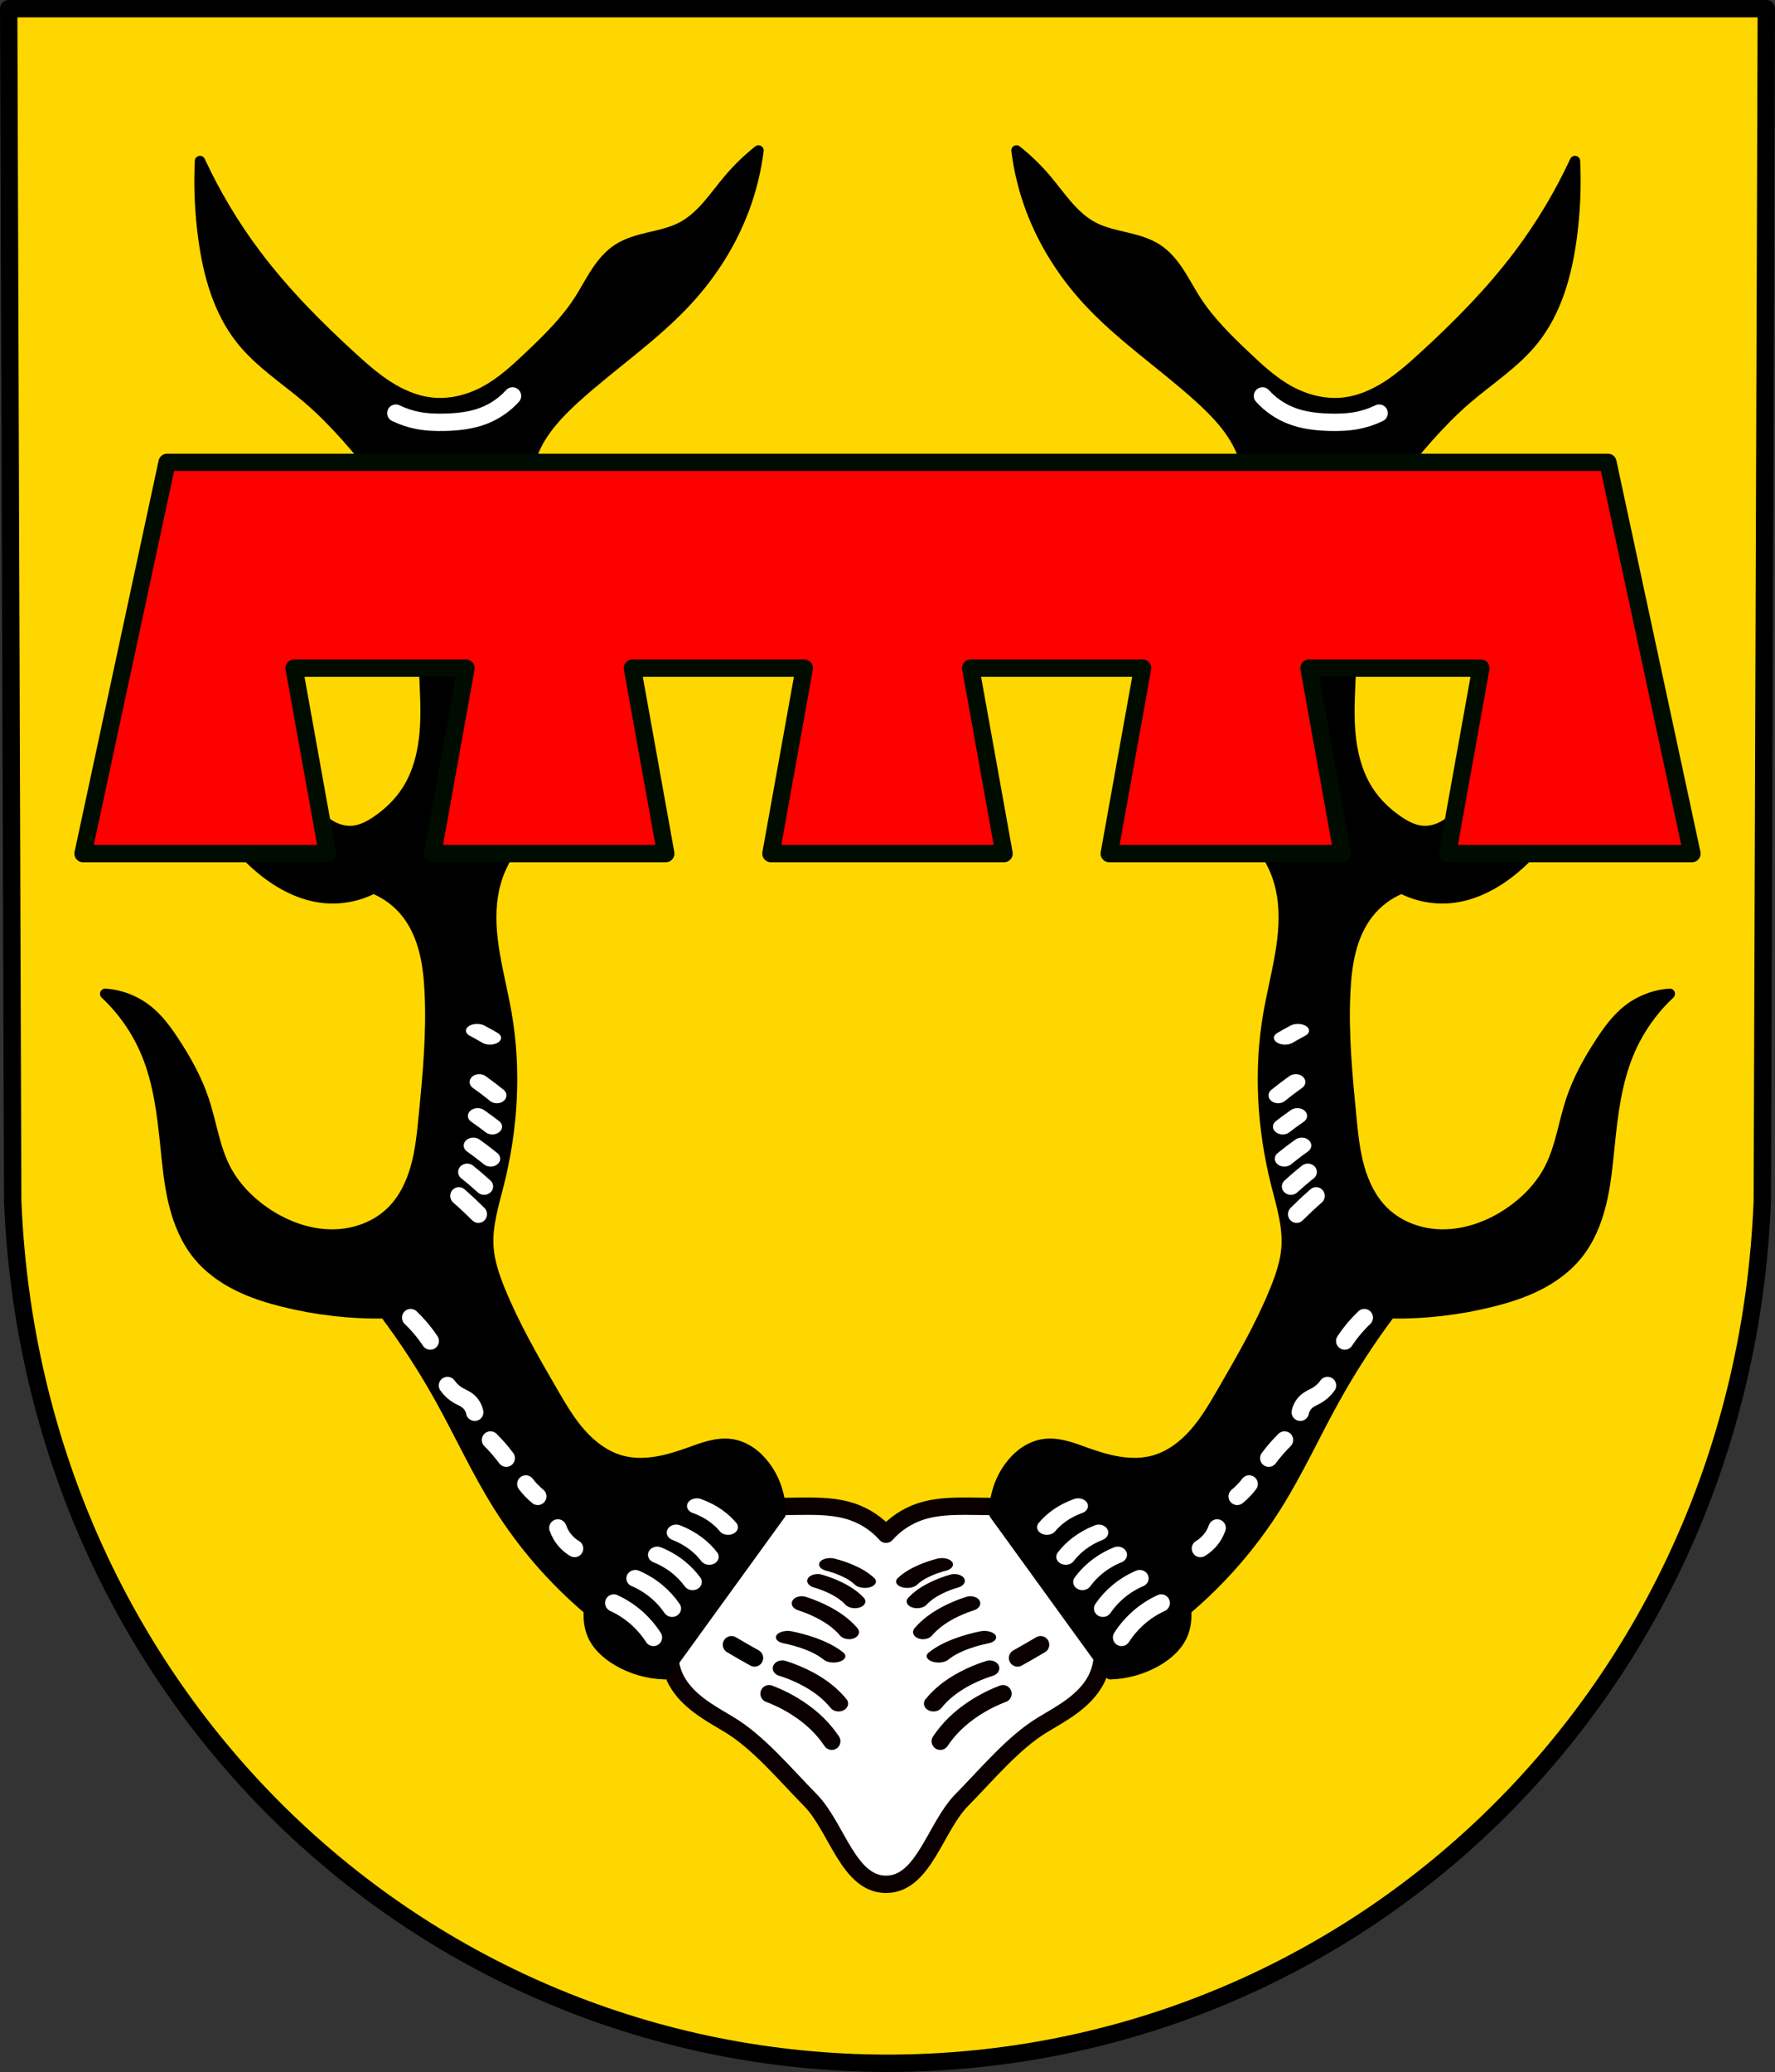 <?xml version="1.0" encoding="UTF-8" standalone="no"?>
<!-- Created with Inkscape (http://www.inkscape.org/) -->

<svg
   xmlns:dc="http://purl.org/dc/elements/1.1/"
   xmlns:cc="http://creativecommons.org/ns#"
   xmlns:rdf="http://www.w3.org/1999/02/22-rdf-syntax-ns#"
   xmlns:svg="http://www.w3.org/2000/svg"
   xmlns="http://www.w3.org/2000/svg"
   xmlns:sodipodi="http://sodipodi.sourceforge.net/DTD/sodipodi-0.dtd"
   xmlns:inkscape="http://www.inkscape.org/namespaces/inkscape"
   width="135.298mm"
   height="157.864mm"
   viewBox="0 0 135.298 157.864"
   version="1.1"
   id="svg8"
   inkscape:version="0.92.5 (2060ec1f9f, 2020-04-08)"
   sodipodi:docname="DEU Feusdorf COA.svg">
  <rect x="0" y="0" width="135.298" height="157.864" fill="#333333" stroke="none"/>
  <defs
     id="defs2">
    <inkscape:path-effect
       effect="spiro"
       id="path-effect1105"
       is_visible="true" />
    <inkscape:path-effect
       effect="spiro"
       id="path-effect1031"
       is_visible="true" />
    <inkscape:path-effect
       effect="spiro"
       id="path-effect965"
       is_visible="true" />
    <inkscape:path-effect
       effect="spiro"
       id="path-effect961"
       is_visible="true" />
    <inkscape:path-effect
       effect="spiro"
       id="path-effect957"
       is_visible="true" />
    <inkscape:path-effect
       effect="spiro"
       id="path-effect953"
       is_visible="true" />
    <inkscape:path-effect
       effect="spiro"
       id="path-effect949"
       is_visible="true" />
    <inkscape:path-effect
       effect="spiro"
       id="path-effect945"
       is_visible="true" />
    <inkscape:path-effect
       effect="spiro"
       id="path-effect941"
       is_visible="true" />
    <inkscape:path-effect
       effect="spiro"
       id="path-effect1046"
       is_visible="true" />
    <inkscape:path-effect
       effect="spiro"
       id="path-effect872"
       is_visible="true" />
    <inkscape:path-effect
       effect="spiro"
       id="path-effect849"
       is_visible="true" />
    <inkscape:path-effect
       effect="spiro"
       id="path-effect12566-8"
       is_visible="true" />
    <inkscape:path-effect
       effect="spiro"
       id="path-effect13166-1"
       is_visible="true" />
    <inkscape:path-effect
       effect="spiro"
       id="path-effect13014-2"
       is_visible="true" />
    <inkscape:path-effect
       effect="spiro"
       id="path-effect12606-5"
       is_visible="true" />
    <inkscape:path-effect
       effect="spiro"
       id="path-effect13858"
       is_visible="true" />
    <inkscape:path-effect
       effect="spiro"
       id="path-effect12498-4"
       is_visible="true" />
    <inkscape:path-effect
       effect="spiro"
       id="path-effect849-1"
       is_visible="true" />
    <inkscape:path-effect
       effect="spiro"
       id="path-effect872-5"
       is_visible="true" />
    <inkscape:path-effect
       effect="spiro"
       id="path-effect872-5-7"
       is_visible="true" />
    <inkscape:path-effect
       effect="spiro"
       id="path-effect872-5-7-8"
       is_visible="true" />
    <inkscape:path-effect
       effect="spiro"
       id="path-effect872-5-7-8-9"
       is_visible="true" />
    <inkscape:path-effect
       effect="spiro"
       id="path-effect872-5-7-8-9-6"
       is_visible="true" />
    <inkscape:path-effect
       effect="spiro"
       id="path-effect872-0"
       is_visible="true" />
    <inkscape:path-effect
       effect="spiro"
       id="path-effect872-5-5"
       is_visible="true" />
    <inkscape:path-effect
       effect="spiro"
       id="path-effect872-5-7-3"
       is_visible="true" />
    <inkscape:path-effect
       effect="spiro"
       id="path-effect872-5-7-8-5"
       is_visible="true" />
    <inkscape:path-effect
       effect="spiro"
       id="path-effect872-5-7-8-9-1"
       is_visible="true" />
    <inkscape:path-effect
       effect="spiro"
       id="path-effect872-5-7-8-9-6-3"
       is_visible="true" />
    <inkscape:path-effect
       effect="spiro"
       id="path-effect1046-3"
       is_visible="true" />
    <inkscape:path-effect
       effect="spiro"
       id="path-effect1046-2"
       is_visible="true" />
    <inkscape:path-effect
       effect="spiro"
       id="path-effect1046-3-6"
       is_visible="true" />
    <inkscape:path-effect
       effect="spiro"
       id="path-effect872-9"
       is_visible="true" />
    <inkscape:path-effect
       effect="spiro"
       id="path-effect872-5-1"
       is_visible="true" />
    <inkscape:path-effect
       effect="spiro"
       id="path-effect872-5-7-5"
       is_visible="true" />
    <inkscape:path-effect
       effect="spiro"
       id="path-effect872-5-7-8-4"
       is_visible="true" />
    <inkscape:path-effect
       effect="spiro"
       id="path-effect872-5-7-8-9-7"
       is_visible="true" />
    <inkscape:path-effect
       effect="spiro"
       id="path-effect872-5-7-8-9-6-9"
       is_visible="true" />
    <inkscape:path-effect
       effect="spiro"
       id="path-effect872-0-9"
       is_visible="true" />
    <inkscape:path-effect
       effect="spiro"
       id="path-effect872-5-5-3"
       is_visible="true" />
    <inkscape:path-effect
       effect="spiro"
       id="path-effect872-5-7-3-0"
       is_visible="true" />
    <inkscape:path-effect
       effect="spiro"
       id="path-effect872-5-7-8-5-2"
       is_visible="true" />
    <inkscape:path-effect
       effect="spiro"
       id="path-effect872-5-7-8-9-1-4"
       is_visible="true" />
    <inkscape:path-effect
       effect="spiro"
       id="path-effect872-5-7-8-9-6-3-8"
       is_visible="true" />
    <inkscape:path-effect
       effect="spiro"
       id="path-effect965-5"
       is_visible="true" />
    <inkscape:path-effect
       effect="spiro"
       id="path-effect965-58"
       is_visible="true" />
    <inkscape:path-effect
       effect="spiro"
       id="path-effect965-58-3"
       is_visible="true" />
    <inkscape:path-effect
       effect="spiro"
       id="path-effect965-58-3-6"
       is_visible="true" />
    <inkscape:path-effect
       effect="spiro"
       id="path-effect1031-8"
       is_visible="true" />
    <inkscape:path-effect
       effect="spiro"
       id="path-effect1031-0"
       is_visible="true" />
    <inkscape:path-effect
       effect="spiro"
       id="path-effect1031-0-8"
       is_visible="true" />
    <inkscape:path-effect
       effect="spiro"
       id="path-effect1031-0-8-0"
       is_visible="true" />
    <inkscape:path-effect
       effect="spiro"
       id="path-effect1031-0-8-3"
       is_visible="true" />
    <inkscape:path-effect
       effect="spiro"
       id="path-effect941-1"
       is_visible="true" />
    <inkscape:path-effect
       effect="spiro"
       id="path-effect945-0"
       is_visible="true" />
    <inkscape:path-effect
       effect="spiro"
       id="path-effect949-3"
       is_visible="true" />
    <inkscape:path-effect
       effect="spiro"
       id="path-effect953-0"
       is_visible="true" />
    <inkscape:path-effect
       effect="spiro"
       id="path-effect957-7"
       is_visible="true" />
    <inkscape:path-effect
       effect="spiro"
       id="path-effect961-5"
       is_visible="true" />
    <inkscape:path-effect
       effect="spiro"
       id="path-effect965-0"
       is_visible="true" />
    <inkscape:path-effect
       effect="spiro"
       id="path-effect965-5-0"
       is_visible="true" />
    <inkscape:path-effect
       effect="spiro"
       id="path-effect965-58-1"
       is_visible="true" />
    <inkscape:path-effect
       effect="spiro"
       id="path-effect965-58-3-4"
       is_visible="true" />
    <inkscape:path-effect
       effect="spiro"
       id="path-effect965-58-3-6-7"
       is_visible="true" />
    <inkscape:path-effect
       effect="spiro"
       id="path-effect1031-9"
       is_visible="true" />
    <inkscape:path-effect
       effect="spiro"
       id="path-effect1031-8-0"
       is_visible="true" />
    <inkscape:path-effect
       effect="spiro"
       id="path-effect1031-0-1"
       is_visible="true" />
    <inkscape:path-effect
       effect="spiro"
       id="path-effect1031-0-8-30"
       is_visible="true" />
    <inkscape:path-effect
       effect="spiro"
       id="path-effect1031-0-8-0-3"
       is_visible="true" />
    <inkscape:path-effect
       effect="spiro"
       id="path-effect1031-0-8-3-5"
       is_visible="true" />
    <inkscape:path-effect
       effect="spiro"
       id="path-effect1105-8"
       is_visible="true" />
  </defs>
  <sodipodi:namedview
     id="base"
     pagecolor="#ffffff"
     bordercolor="#666666"
     borderopacity="1.0"
     inkscape:pageopacity="0.0"
     inkscape:pageshadow="2"
     inkscape:zoom="1.3290858"
     inkscape:cx="255.68137"
     inkscape:cy="298.32533"
     inkscape:document-units="mm"
     inkscape:current-layer="layer1"
     showgrid="false"
     inkscape:window-width="1920"
     inkscape:window-height="1046"
     inkscape:window-x="-11"
     inkscape:window-y="-11"
     inkscape:window-maximized="1"
     fit-margin-top="0"
     fit-margin-left="0"
     fit-margin-right="0"
     fit-margin-bottom="0"
     inkscape:snap-midpoints="true"
     inkscape:snap-smooth-nodes="true"
     inkscape:snap-nodes="true" />
  <g
     inkscape:label="Ebene 1"
     inkscape:groupmode="layer"
     id="layer1"
     transform="translate(235.51,-209.216)">
    <path
       style="fill:#ffd700;fill-opacity:1;fill-rule:evenodd;stroke:none;stroke-width:1.323;stroke-linecap:round;stroke-linejoin:round;stroke-miterlimit:4;stroke-dasharray:none;stroke-opacity:1"
       inkscape:connector-curvature="0"
       d="m -100.874,209.877 -0.306,90.834 c -1.491,37.541 -30.953,65.686 -66.681,65.707 -35.696,-0.046 -65.169,-28.201 -66.681,-65.707 l -0.306,-90.834 h 66.986 z"
       id="path10563-0-6-2-9-4"
       sodipodi:nodetypes="ccccccc" />
    <path
       style="fill:none;fill-rule:evenodd;stroke:#000000;stroke-width:1.323;stroke-linecap:round;stroke-linejoin:round;stroke-miterlimit:4;stroke-dasharray:none;stroke-opacity:1"
       inkscape:connector-curvature="0"
       d="m -100.874,209.877 -0.306,90.834 c -1.491,37.541 -30.953,65.686 -66.681,65.707 -35.696,-0.046 -65.169,-28.201 -66.681,-65.707 l -0.306,-90.834 h 66.986 z"
       id="path10563-0-6-2-9"
       sodipodi:nodetypes="ccccccc" />
    <g
       id="g970" />
    <path
       inkscape:connector-curvature="0"
       style="fill:#ffffff;stroke:#0a0000;stroke-width:1.323;stroke-linecap:round;stroke-linejoin:round;stroke-miterlimit:4;stroke-dasharray:none;stroke-opacity:1"
       d="m -174.375,323.975 c -3.919,0.027 -7.837,0.241 -11.736,0.64 l 2.134,8.535 c -0.653,1.245 -0.653,2.81 0,4.055 0.416,0.793 1.068,1.441 1.785,1.979 0.717,0.537 1.502,0.974 2.27,1.436 2.224,1.337 4.214,3.744 6.188,5.753 2.014,2.049 2.888,6.41 5.761,6.41 2.873,0 3.747,-4.362 5.761,-6.41 1.975,-2.008 3.965,-4.416 6.189,-5.753 0.768,-0.462 1.553,-0.898 2.27,-1.436 0.717,-0.537 1.368,-1.185 1.784,-1.979 0.653,-1.245 0.653,-2.81 0,-4.055 l 2.134,-8.535 c -3.899,-0.399 -7.817,-0.613 -11.737,-0.64 -1.295,-0.009 -2.616,0.007 -3.841,0.427 -0.981,0.336 -1.873,0.931 -2.561,1.707 -0.688,-0.776 -1.579,-1.37 -2.561,-1.707 -1.225,-0.42 -2.546,-0.436 -3.841,-0.427 z"
       id="path847-1"
       sodipodi:nodetypes="ccccscaaacssccccccc" />
    <path
       transform="translate(137.151,-4e-6)"
       sodipodi:nodetypes="caac"
       inkscape:original-d="m -300.98779,341.88189 c 0.37356,-0.53534 0.70284,-0.93637 1.11991,-1.3439 0.4434,-0.43325 0.9343,-0.82218 1.45588,-1.15724 0.69296,-0.44515 1.39393,-0.7842 2.20249,-1.11991"
       inkscape:path-effect="#path-effect872-9"
       inkscape:connector-curvature="0"
       id="path870-1"
       d="m -300.988,341.882 c 0.326,-0.485 0.702,-0.936 1.12,-1.344 0.445,-0.433 0.937,-0.817 1.456,-1.157 0.69,-0.452 1.43,-0.829 2.202,-1.12"
       style="fill:none;stroke:#0a0000;stroke-width:1.323;stroke-linecap:round;stroke-linejoin:round;stroke-miterlimit:4;stroke-dasharray:none;stroke-opacity:1" />
    <path
       sodipodi:nodetypes="caac"
       inkscape:original-d="m -300.98779,341.88189 c 0.37356,-0.53534 0.70284,-0.93637 1.11991,-1.3439 0.4434,-0.43325 0.9343,-0.82218 1.45588,-1.15724 0.69296,-0.44515 1.39393,-0.7842 2.20249,-1.11991"
       inkscape:path-effect="#path-effect872-5-1"
       inkscape:connector-curvature="0"
       id="path870-8-8"
       d="m -300.988,341.882 c 0.326,-0.485 0.702,-0.936 1.12,-1.344 0.445,-0.433 0.937,-0.817 1.456,-1.157 0.69,-0.452 1.43,-0.829 2.202,-1.12"
       style="fill:none;stroke:#0a0000;stroke-width:1.62;stroke-linecap:round;stroke-linejoin:round;stroke-miterlimit:4;stroke-dasharray:none;stroke-opacity:1"
       transform="matrix(0.898,0,0,0.742,105.931,85.334)" />
    <path
       sodipodi:nodetypes="caac"
       inkscape:original-d="m -300.98779,341.88189 c 0.37356,-0.53534 0.70284,-0.93637 1.11991,-1.3439 0.4434,-0.43325 0.9343,-0.82218 1.45588,-1.15724 0.69296,-0.44515 1.39393,-0.7842 2.20249,-1.11991"
       inkscape:path-effect="#path-effect872-5-7-5"
       inkscape:connector-curvature="0"
       id="path870-8-4-0"
       d="m -300.988,341.882 c 0.326,-0.485 0.702,-0.936 1.12,-1.344 0.445,-0.433 0.937,-0.817 1.456,-1.157 0.69,-0.452 1.43,-0.829 2.202,-1.12"
       style="fill:none;stroke:#0a0000;stroke-width:2.456;stroke-linecap:round;stroke-linejoin:round;stroke-miterlimit:4;stroke-dasharray:none;stroke-opacity:1"
       transform="matrix(0.732,0,0,0.396,56.348,200.012)" />
    <path
       sodipodi:nodetypes="caac"
       inkscape:original-d="m -300.98779,341.88189 c 0.37356,-0.53534 0.70284,-0.93637 1.11991,-1.3439 0.4434,-0.43325 0.9343,-0.82218 1.45588,-1.15724 0.69296,-0.44515 1.39393,-0.7842 2.20249,-1.11991"
       inkscape:path-effect="#path-effect872-5-7-8-4"
       inkscape:connector-curvature="0"
       id="path870-8-4-9-8"
       d="m -300.988,341.882 c 0.326,-0.485 0.702,-0.936 1.12,-1.344 0.445,-0.433 0.937,-0.817 1.456,-1.157 0.69,-0.452 1.43,-0.829 2.202,-1.12"
       style="fill:none;stroke:#0a0000;stroke-width:2.044;stroke-linecap:round;stroke-linejoin:round;stroke-miterlimit:4;stroke-dasharray:none;stroke-opacity:1"
       transform="matrix(0.765,-0.037,0.026,0.546,56.235,135.742)" />
    <path
       sodipodi:nodetypes="caac"
       inkscape:original-d="m -300.98779,341.88189 c 0.37356,-0.53534 0.70284,-0.93637 1.11991,-1.3439 0.4434,-0.43325 0.9343,-0.82218 1.45588,-1.15724 0.69296,-0.44515 1.39393,-0.7842 2.20249,-1.11991"
       inkscape:path-effect="#path-effect872-5-7-8-9-7"
       inkscape:connector-curvature="0"
       id="path870-8-4-9-5-6"
       d="m -300.988,341.882 c 0.326,-0.485 0.702,-0.936 1.12,-1.344 0.445,-0.433 0.937,-0.817 1.456,-1.157 0.69,-0.452 1.43,-0.829 2.202,-1.12"
       style="fill:none;stroke:#0a0000;stroke-width:2.734;stroke-linecap:round;stroke-linejoin:round;stroke-miterlimit:4;stroke-dasharray:none;stroke-opacity:1"
       transform="matrix(0.6,-0.026,0.021,0.389,7.835,190.394)" />
    <path
       sodipodi:nodetypes="caac"
       inkscape:original-d="m -300.98779,341.88189 c 0.37356,-0.53534 0.70284,-0.93637 1.11991,-1.3439 0.4434,-0.43325 0.9343,-0.82218 1.45588,-1.15724 0.69296,-0.44515 1.39393,-0.7842 2.20249,-1.11991"
       inkscape:path-effect="#path-effect872-5-7-8-9-6-9"
       inkscape:connector-curvature="0"
       id="path870-8-4-9-5-2-9"
       d="m -300.988,341.882 c 0.326,-0.485 0.702,-0.936 1.12,-1.344 0.445,-0.433 0.937,-0.817 1.456,-1.157 0.69,-0.452 1.43,-0.829 2.202,-1.12"
       style="fill:none;stroke:#0a0000;stroke-width:3.126;stroke-linecap:round;stroke-linejoin:round;stroke-miterlimit:4;stroke-dasharray:none;stroke-opacity:1"
       transform="matrix(0.557,-0.022,0.019,0.321,-5.179,213.331)" />
    <path
       style="fill:none;stroke:#0a0000;stroke-width:1.323;stroke-linecap:round;stroke-linejoin:round;stroke-miterlimit:4;stroke-dasharray:none;stroke-opacity:1"
       d="m -300.988,341.882 c 0.326,-0.485 0.702,-0.936 1.12,-1.344 0.445,-0.433 0.937,-0.817 1.456,-1.157 0.69,-0.452 1.43,-0.829 2.202,-1.12"
       id="path870-4-1"
       inkscape:connector-curvature="0"
       inkscape:path-effect="#path-effect872-0-9"
       inkscape:original-d="m -300.98779,341.88189 c 0.37356,-0.53534 0.70284,-0.93637 1.11991,-1.3439 0.4434,-0.43325 0.9343,-0.82218 1.45588,-1.15724 0.69296,-0.44515 1.39393,-0.7842 2.20249,-1.11991"
       sodipodi:nodetypes="caac"
       transform="matrix(-1,0,0,1,-473.098,-4e-6)" />
    <path
       transform="matrix(-0.898,0,0,0.742,-441.878,85.334)"
       style="fill:none;stroke:#0a0000;stroke-width:1.62;stroke-linecap:round;stroke-linejoin:round;stroke-miterlimit:4;stroke-dasharray:none;stroke-opacity:1"
       d="m -300.988,341.882 c 0.326,-0.485 0.702,-0.936 1.12,-1.344 0.445,-0.433 0.937,-0.817 1.456,-1.157 0.69,-0.452 1.43,-0.829 2.202,-1.12"
       id="path870-8-6-0"
       inkscape:connector-curvature="0"
       inkscape:path-effect="#path-effect872-5-5-3"
       inkscape:original-d="m -300.98779,341.88189 c 0.37356,-0.53534 0.70284,-0.93637 1.11991,-1.3439 0.4434,-0.43325 0.9343,-0.82218 1.45588,-1.15724 0.69296,-0.44515 1.39393,-0.7842 2.20249,-1.11991"
       sodipodi:nodetypes="caac" />
    <path
       transform="matrix(-0.732,0,0,0.396,-392.295,200.012)"
       style="fill:none;stroke:#0a0000;stroke-width:2.456;stroke-linecap:round;stroke-linejoin:round;stroke-miterlimit:4;stroke-dasharray:none;stroke-opacity:1"
       d="m -300.988,341.882 c 0.326,-0.485 0.702,-0.936 1.12,-1.344 0.445,-0.433 0.937,-0.817 1.456,-1.157 0.69,-0.452 1.43,-0.829 2.202,-1.12"
       id="path870-8-4-8-1"
       inkscape:connector-curvature="0"
       inkscape:path-effect="#path-effect872-5-7-3-0"
       inkscape:original-d="m -300.98779,341.88189 c 0.37356,-0.53534 0.70284,-0.93637 1.11991,-1.3439 0.4434,-0.43325 0.9343,-0.82218 1.45588,-1.15724 0.69296,-0.44515 1.39393,-0.7842 2.20249,-1.11991"
       sodipodi:nodetypes="caac" />
    <path
       transform="matrix(-0.765,-0.037,-0.026,0.546,-392.182,135.742)"
       style="fill:none;stroke:#0a0000;stroke-width:2.044;stroke-linecap:round;stroke-linejoin:round;stroke-miterlimit:4;stroke-dasharray:none;stroke-opacity:1"
       d="m -300.988,341.882 c 0.326,-0.485 0.702,-0.936 1.12,-1.344 0.445,-0.433 0.937,-0.817 1.456,-1.157 0.69,-0.452 1.43,-0.829 2.202,-1.12"
       id="path870-8-4-9-6-4"
       inkscape:connector-curvature="0"
       inkscape:path-effect="#path-effect872-5-7-8-5-2"
       inkscape:original-d="m -300.98779,341.88189 c 0.37356,-0.53534 0.70284,-0.93637 1.11991,-1.3439 0.4434,-0.43325 0.9343,-0.82218 1.45588,-1.15724 0.69296,-0.44515 1.39393,-0.7842 2.20249,-1.11991"
       sodipodi:nodetypes="caac" />
    <path
       transform="matrix(-0.6,-0.026,-0.021,0.389,-343.782,190.394)"
       style="fill:none;stroke:#0a0000;stroke-width:2.734;stroke-linecap:round;stroke-linejoin:round;stroke-miterlimit:4;stroke-dasharray:none;stroke-opacity:1"
       d="m -300.988,341.882 c 0.326,-0.485 0.702,-0.936 1.12,-1.344 0.445,-0.433 0.937,-0.817 1.456,-1.157 0.69,-0.452 1.43,-0.829 2.202,-1.12"
       id="path870-8-4-9-5-9-2"
       inkscape:connector-curvature="0"
       inkscape:path-effect="#path-effect872-5-7-8-9-1-4"
       inkscape:original-d="m -300.98779,341.88189 c 0.37356,-0.53534 0.70284,-0.93637 1.11991,-1.3439 0.4434,-0.43325 0.9343,-0.82218 1.45588,-1.15724 0.69296,-0.44515 1.39393,-0.7842 2.20249,-1.11991"
       sodipodi:nodetypes="caac" />
    <path
       transform="matrix(-0.557,-0.022,-0.019,0.321,-330.768,213.331)"
       style="fill:none;stroke:#0a0000;stroke-width:3.126;stroke-linecap:round;stroke-linejoin:round;stroke-miterlimit:4;stroke-dasharray:none;stroke-opacity:1"
       d="m -300.988,341.882 c 0.326,-0.485 0.702,-0.936 1.12,-1.344 0.445,-0.433 0.937,-0.817 1.456,-1.157 0.69,-0.452 1.43,-0.829 2.202,-1.12"
       id="path870-8-4-9-5-2-0-0"
       inkscape:connector-curvature="0"
       inkscape:path-effect="#path-effect872-5-7-8-9-6-3-8"
       inkscape:original-d="m -300.98779,341.88189 c 0.37356,-0.53534 0.70284,-0.93637 1.11991,-1.3439 0.4434,-0.43325 0.9343,-0.82218 1.45588,-1.15724 0.69296,-0.44515 1.39393,-0.7842 2.20249,-1.11991"
       sodipodi:nodetypes="caac" />
    <path
       style="fill:none;stroke:#0a0000;stroke-width:1.323;stroke-linecap:round;stroke-linejoin:round;stroke-miterlimit:4;stroke-dasharray:none;stroke-opacity:1"
       d="m -295.463,335.536 c 0.287,-0.16 0.573,-0.322 0.859,-0.485 0.3,-0.172 0.599,-0.346 0.896,-0.523"
       id="path1044-9"
       inkscape:connector-curvature="0"
       inkscape:path-effect="#path-effect1046-2"
       inkscape:original-d="m -295.4629,335.53573 c 0.28646,-0.16203 0.5735,-0.32159 0.85859,-0.4853 0.29982,-0.17217 0.59756,-0.34868 0.89593,-0.52262"
       sodipodi:nodetypes="cac"
       transform="translate(137.515,-4e-6)" />
    <path
       transform="matrix(-1,0,0,1,-473.462,-4e-6)"
       style="fill:none;stroke:#010000;stroke-width:1.323;stroke-linecap:round;stroke-linejoin:round;stroke-miterlimit:4;stroke-dasharray:none;stroke-opacity:1"
       d="m -295.463,335.536 c 0.287,-0.16 0.573,-0.322 0.859,-0.485 0.3,-0.172 0.599,-0.346 0.896,-0.523"
       id="path1044-2-6"
       inkscape:connector-curvature="0"
       inkscape:path-effect="#path-effect1046-3-6"
       inkscape:original-d="m -295.4629,335.53573 c 0.28646,-0.16203 0.5735,-0.32159 0.85859,-0.4853 0.29982,-0.17217 0.59756,-0.34868 0.89593,-0.52262"
       sodipodi:nodetypes="cac" />
    <path
       style="fill:#000000;stroke:#010000;stroke-width:0.794;stroke-linecap:round;stroke-linejoin:round;stroke-miterlimit:4;stroke-dasharray:none;stroke-opacity:1"
       d="m -322.764,336.779 8.835,-12.194 c 0.03,-1.301 -0.389,-2.608 -1.168,-3.651 -0.313,-0.419 -0.684,-0.797 -1.115,-1.092 -0.431,-0.296 -0.923,-0.507 -1.44,-0.587 -0.545,-0.084 -1.104,-0.02 -1.64,0.111 -0.536,0.131 -1.053,0.328 -1.572,0.513 -0.833,0.298 -1.679,0.57 -2.553,0.71 -0.873,0.14 -1.778,0.146 -2.632,-0.085 -1.23,-0.332 -2.291,-1.138 -3.132,-2.095 -0.841,-0.957 -1.486,-2.068 -2.125,-3.17 -1.459,-2.517 -2.922,-5.044 -4.016,-7.74 -0.428,-1.055 -0.802,-2.15 -0.876,-3.286 -0.107,-1.632 0.405,-3.232 0.803,-4.819 1.056,-4.213 1.323,-8.643 0.584,-12.924 -0.519,-3.007 -1.531,-6.03 -1.042,-9.042 0.115,-0.707 0.312,-1.402 0.604,-2.057 0.537,-1.206 1.378,-2.252 1.971,-3.432 1.207,-2.4 1.316,-5.211 1.019,-7.882 -0.296,-2.67 -0.969,-5.289 -1.238,-7.963 -0.242,-2.399 -0.156,-4.818 -0.073,-7.229 0.063,-1.835 0.135,-3.723 0.876,-5.403 0.683,-1.549 1.885,-2.806 3.14,-3.943 2.827,-2.562 6.048,-4.699 8.616,-7.521 1.821,-2 3.289,-4.33 4.235,-6.863 0.536,-1.435 0.904,-2.934 1.095,-4.454 -0.825,0.655 -1.584,1.391 -2.265,2.195 -0.555,0.655 -1.057,1.354 -1.622,2.001 -0.565,0.646 -1.203,1.245 -1.964,1.643 -0.766,0.401 -1.623,0.583 -2.465,0.782 -0.841,0.199 -1.695,0.426 -2.418,0.9 -0.682,0.447 -1.212,1.092 -1.659,1.774 -0.447,0.682 -0.821,1.409 -1.262,2.095 -1.038,1.615 -2.423,2.973 -3.816,4.293 -1.049,0.994 -2.125,1.987 -3.399,2.67 -1.25,0.67 -2.691,1.022 -4.1,0.858 -1.163,-0.135 -2.266,-0.614 -3.254,-1.243 -0.988,-0.629 -1.87,-1.408 -2.736,-2.197 -2.663,-2.429 -5.211,-5.003 -7.375,-7.886 -1.654,-2.204 -3.076,-4.582 -4.235,-7.082 -0.091,1.968 -0.003,3.945 0.263,5.897 0.375,2.755 1.145,5.546 2.879,7.719 1.419,1.779 3.382,3.023 5.109,4.505 1.043,0.895 2.005,1.882 2.921,2.907 1.9,2.128 3.631,4.472 4.6,7.155 1.213,3.359 1.159,7.019 1.314,10.587 0.069,1.574 0.181,3.153 0.051,4.724 -0.129,1.57 -0.515,3.15 -1.366,4.476 -0.599,0.933 -1.416,1.718 -2.336,2.336 -0.531,0.357 -1.116,0.667 -1.752,0.73 -0.496,0.05 -1.003,-0.056 -1.454,-0.267 -0.452,-0.211 -0.851,-0.526 -1.19,-0.893 -0.677,-0.733 -1.108,-1.654 -1.518,-2.564 -2.803,-6.218 -5.148,-12.642 -7.009,-19.203 -1.512,3.36 -2.29,7.049 -2.263,10.733 0.031,4.318 1.203,8.688 3.724,12.194 0.776,1.08 1.676,2.074 2.702,2.921 1.381,1.141 3.036,2.023 4.819,2.19 1.277,0.12 2.587,-0.137 3.724,-0.73 0.984,0.395 1.862,1.051 2.519,1.884 0.659,0.836 1.091,1.835 1.356,2.866 0.265,1.031 0.369,2.097 0.421,3.16 0.155,3.178 -0.147,6.358 -0.459,9.524 -0.126,1.284 -0.256,2.576 -0.604,3.819 -0.348,1.243 -0.928,2.446 -1.846,3.354 -1.06,1.048 -2.527,1.641 -4.013,1.749 -1.984,0.144 -3.971,-0.546 -5.614,-1.668 -1.26,-0.862 -2.356,-1.993 -3.052,-3.352 -0.829,-1.62 -1.057,-3.472 -1.632,-5.199 -0.527,-1.585 -1.346,-3.058 -2.263,-4.454 -0.581,-0.884 -1.215,-1.753 -2.044,-2.409 -0.914,-0.723 -2.05,-1.162 -3.213,-1.241 1.352,1.263 2.43,2.818 3.14,4.527 0.928,2.235 1.215,4.675 1.46,7.082 0.148,1.457 0.286,2.922 0.632,4.345 0.347,1.423 0.914,2.816 1.84,3.95 0.8,0.98 1.847,1.741 2.977,2.31 1.13,0.569 2.345,0.952 3.574,1.256 2.513,0.621 5.106,0.916 7.693,0.876 1.559,2.08 2.976,4.266 4.238,6.539 1.499,2.699 2.781,5.522 4.425,8.135 1.872,2.976 4.206,5.661 6.893,7.928 -0.019,0.243 -0.019,0.487 0,0.73 0.028,0.349 0.095,0.695 0.219,1.022 0.349,0.919 1.123,1.621 1.971,2.117 1.082,0.633 2.325,0.988 3.578,1.022 z"
       id="path939"
       inkscape:connector-curvature="0"
       inkscape:path-effect="#path-effect941"
       inkscape:original-d="m -322.76351,336.77857 8.83483,-12.19354 c 0,0 -0.39544,-2.63326 -1.16824,-3.65076 -0.61652,-0.81173 -1.55548,-1.48215 -2.55553,-1.67935 -1.06993,-0.21098 -2.13419,0.45484 -3.21148,0.62431 -1.7198,0.27053 -3.54,1.19471 -5.18527,0.6255 -2.34392,-0.81093 -3.79266,-3.2639 -5.25709,-5.26564 -1.71611,-2.34576 -2.96586,-5.02942 -4.01584,-7.73961 -0.40948,-1.05695 -0.8221,-2.15347 -0.87618,-3.28568 -0.0777,-1.62664 0.63224,-3.19951 0.80317,-4.81901 0.45264,-4.28847 0.73402,-8.614 0.58412,-12.92369 -0.10546,-3.03201 -1.30045,-6.01894 -1.0417,-9.04173 0.0609,-0.71184 0.32312,-1.39949 0.60361,-2.05657 0.51793,-1.2133 1.64017,-2.15476 1.97141,-3.43172 1.32623,-5.11272 -0.15587,-10.56273 -0.21905,-15.84429 -0.0288,-2.40945 -0.25435,-4.82572 -0.073,-7.22851 0.13732,-1.81939 0.13783,-3.73462 0.87618,-5.40312 0.67987,-1.53635 1.97879,-2.72833 3.13965,-3.94282 2.63404,-2.75574 6.1512,-4.61228 8.61579,-7.52056 1.738,-2.05089 3.19552,-4.38422 4.23489,-6.86343 0.59111,-1.40998 1.09522,-4.45393 1.09522,-4.45393 0,0 -1.51876,1.45423 -2.265,2.19473 -1.20969,1.20039 -2.14442,2.73512 -3.58596,3.64409 -1.45598,0.91808 -3.48942,0.67045 -4.88227,1.68175 -1.30773,0.9495 -1.89619,2.61989 -2.92061,3.8698 -1.21376,1.48092 -2.42182,2.98119 -3.81628,4.29337 -1.04922,0.98731 -2.09299,2.0614 -3.39888,2.66992 -1.26554,0.58972 -2.72089,1.07692 -4.09979,0.85787 -2.27394,-0.36124 -4.18511,-2.01027 -5.98965,-3.44027 -2.82061,-2.23519 -5.20971,-5.01067 -7.37453,-7.88564 -1.6546,-2.19738 -4.23488,-7.08247 -4.23488,-7.08247 0,0 -0.1296,3.969 0.26282,5.89713 0.54767,2.69098 1.32283,5.45641 2.87923,7.71892 1.28678,1.87058 3.45191,2.95262 5.10867,4.50505 1.00236,0.93924 2.05738,1.83874 2.9206,2.90727 1.78187,2.20568 3.63454,4.4894 4.59996,7.15549 1.21078,3.34369 1.34697,7.0312 1.31427,10.5872 -0.0285,3.09764 0.0711,6.42919 -1.31427,9.19992 -0.49258,0.98515 -1.42133,1.7236 -2.33649,2.33648 -0.52578,0.35211 -1.12842,0.83569 -1.75236,0.73016 -1.83546,-0.31045 -3.11778,-2.18262 -4.16187,-3.72378 -3.82187,-5.64139 -7.00945,-19.20299 -7.00945,-19.20299 0,0 -2.42531,7.08038 -2.26347,10.73323 0.18811,4.24566 1.60686,8.50848 3.72377,12.19354 0.66058,1.14993 1.62647,2.14415 2.70156,2.9206 1.43044,1.03309 3.06647,1.98536 4.819,2.19046 1.25632,0.14703 3.72378,-0.73015 3.72378,-0.73015 0,0 1.92042,1.02305 2.51911,1.88386 1.19572,1.71924 1.52743,3.94677 1.77664,6.02605 0.37822,3.15569 0.13719,6.40188 -0.45877,9.52378 -0.47373,2.4816 -0.73779,5.31443 -2.44969,7.17242 -0.98882,1.07321 -2.55686,1.65979 -4.01344,1.74877 -1.94847,0.11904 -3.96022,-0.63063 -5.61363,-1.66839 -1.27979,-0.80327 -2.29946,-2.04132 -3.05209,-3.35153 -0.90468,-1.57488 -0.94607,-3.51681 -1.63182,-5.19861 -0.62879,-1.54209 -1.34123,-3.06725 -2.26347,-4.45393 -0.58331,-0.87706 -1.18589,-1.79925 -2.04442,-2.4095 -0.93574,-0.66512 -3.21267,-1.24125 -3.21267,-1.24125 0,0 2.41632,2.83902 3.13965,4.52694 0.94946,2.21561 0.87208,4.74486 1.4603,7.08247 0.70413,2.79823 0.65614,6.05387 2.47277,8.29569 1.56518,1.93152 4.18004,2.81684 6.55067,3.5656 2.46122,0.77737 7.69345,0.87618 7.69345,0.87618 0,0 2.91056,4.30628 4.23847,6.53854 1.5782,2.653 2.66431,5.59962 4.42486,8.1353 1.99712,2.87641 6.8925,7.92804 6.8925,7.92804 0,0 -0.0256,0.48812 0,0.73015 0.0367,0.34653 0.058,0.71318 0.21904,1.02221 0.44566,0.85521 1.14911,1.61363 1.97141,2.11744 1.05759,0.64797 3.07833,-0.11309 3.57775,1.02222 0,1e-5 -10e-6,2e-5 -10e-6,2e-5 z"
       sodipodi:nodetypes="ccaaaaaaaaaaaaaaaaaacaaaaaaaaacaaaaaaaaaacaaaacaaaaaaaaaacaaaacaacaaaac"
       transform="translate(137.913)" />
    <path
       style="fill:none;stroke:#ffffff;stroke-width:1.323;stroke-linecap:round;stroke-linejoin:round;stroke-miterlimit:4;stroke-dasharray:none;stroke-opacity:1"
       d="m -342.12,309.605 c 0.242,0.232 0.473,0.475 0.692,0.728 0.289,0.335 0.557,0.688 0.801,1.056"
       id="path943"
       inkscape:connector-curvature="0"
       inkscape:path-effect="#path-effect945"
       inkscape:original-d="m -342.11971,309.6048 c 0.23095,0.24255 0.47516,0.47324 0.69204,0.72845 0.28618,0.33676 0.53446,0.70391 0.8013,1.05626"
       sodipodi:nodetypes="cac"
       transform="translate(137.913)" />
    <path
       style="fill:none;stroke:#ffffff;stroke-width:1.323;stroke-linecap:round;stroke-linejoin:round;stroke-miterlimit:4;stroke-dasharray:none;stroke-opacity:1"
       d="m -339.315,314.777 c 0.218,0.312 0.507,0.576 0.838,0.765 0.217,0.124 0.453,0.217 0.656,0.364 0.299,0.217 0.511,0.549 0.583,0.911"
       id="path947"
       inkscape:connector-curvature="0"
       inkscape:path-effect="#path-effect949"
       inkscape:original-d="m -339.31515,314.77683 c 0.2795,0.25469 0.53075,0.54408 0.83772,0.76487 0.20295,0.14598 0.47342,0.19304 0.65561,0.36423 0.26262,0.24677 0.38877,0.60678 0.58276,0.91057"
       sodipodi:nodetypes="caac"
       transform="translate(137.913)" />
    <path
       style="fill:none;stroke:#ffffff;stroke-width:1.323;stroke-linecap:round;stroke-linejoin:round;stroke-miterlimit:4;stroke-dasharray:none;stroke-opacity:1"
       d="m -336.037,318.929 c 0.201,0.2 0.396,0.406 0.583,0.619 0.216,0.247 0.423,0.502 0.619,0.765"
       id="path951"
       inkscape:connector-curvature="0"
       inkscape:path-effect="#path-effect953"
       inkscape:original-d="m -336.03711,318.92902 c 0.19452,0.20613 0.39635,0.40569 0.58277,0.61918 0.21576,0.24709 0.41305,0.50966 0.61918,0.76488"
       sodipodi:nodetypes="cac"
       transform="translate(137.913)" />
    <path
       style="fill:none;stroke:#ffffff;stroke-width:1.323;stroke-linecap:round;stroke-linejoin:round;stroke-miterlimit:4;stroke-dasharray:none;stroke-opacity:1"
       d="m -333.342,322.28 c 0.124,0.165 0.258,0.323 0.401,0.473 0.16,0.168 0.33,0.327 0.51,0.473"
       id="path955"
       inkscape:connector-curvature="0"
       inkscape:path-effect="#path-effect957"
       inkscape:original-d="m -333.34183,322.27991 c 0.13382,0.15757 0.25786,0.32396 0.40065,0.47349 0.16019,0.16775 0.34021,0.3154 0.50992,0.4735"
       sodipodi:nodetypes="cac"
       transform="translate(137.913)" />
    <path
       style="fill:none;stroke:#ffffff;stroke-width:1.323;stroke-linecap:round;stroke-linejoin:round;stroke-miterlimit:4;stroke-dasharray:none;stroke-opacity:1"
       d="m -330.901,325.631 c 0.066,0.19 0.152,0.374 0.255,0.546 0.249,0.417 0.603,0.771 1.02,1.02"
       id="path959"
       inkscape:connector-curvature="0"
       inkscape:path-effect="#path-effect961"
       inkscape:original-d="m -330.9015,325.6308 c 0.0852,0.18185 0.13966,0.38173 0.25495,0.54634 0.27581,0.39377 0.68016,0.67963 1.01984,1.01984"
       sodipodi:nodetypes="cac"
       transform="translate(137.913)" />
    <path
       style="fill:none;stroke:#ffffff;stroke-width:1.323;stroke-linecap:round;stroke-linejoin:round;stroke-miterlimit:4;stroke-dasharray:none;stroke-opacity:1"
       d="m -326.64,331.349 c 0.664,0.304 1.281,0.711 1.821,1.202 0.46,0.418 0.866,0.897 1.202,1.42"
       id="path963"
       inkscape:connector-curvature="0"
       inkscape:path-effect="#path-effect965"
       inkscape:original-d="m -326.64004,331.34917 c 0.58302,0.30326 1.27718,0.71911 1.82114,1.20195 0.46386,0.41176 0.77728,0.8496 1.20194,1.42048"
       sodipodi:nodetypes="cac"
       transform="translate(137.913)" />
    <path
       transform="matrix(0.928,0,0,0.875,116.037,39.543)"
       style="fill:none;stroke:#ffffff;stroke-width:1.468;stroke-linecap:round;stroke-linejoin:round;stroke-miterlimit:4;stroke-dasharray:none;stroke-opacity:1"
       d="m -326.64,331.349 c 0.664,0.304 1.281,0.711 1.821,1.202 0.46,0.418 0.866,0.897 1.202,1.42"
       id="path963-3"
       inkscape:connector-curvature="0"
       inkscape:path-effect="#path-effect965-5"
       inkscape:original-d="m -326.64004,331.34917 c 0.58302,0.30326 1.27718,0.71911 1.82114,1.20195 0.46386,0.41176 0.77728,0.8496 1.20194,1.42048"
       sodipodi:nodetypes="cac" />
    <path
       transform="matrix(0.892,0,0,0.79,105.949,65.911)"
       style="fill:none;stroke:#ffffff;stroke-width:1.576;stroke-linecap:round;stroke-linejoin:round;stroke-miterlimit:4;stroke-dasharray:none;stroke-opacity:1"
       d="m -326.64,331.349 c 0.664,0.304 1.281,0.711 1.821,1.202 0.46,0.418 0.866,0.897 1.202,1.42"
       id="path963-7"
       inkscape:connector-curvature="0"
       inkscape:path-effect="#path-effect965-58"
       inkscape:original-d="m -326.64004,331.34917 c 0.58302,0.30326 1.27718,0.71911 1.82114,1.20195 0.46386,0.41176 0.77728,0.8496 1.20194,1.42048"
       sodipodi:nodetypes="cac" />
    <path
       transform="matrix(0.834,0,0,0.704,88.45,92.714)"
       style="fill:none;stroke:#ffffff;stroke-width:1.727;stroke-linecap:round;stroke-linejoin:round;stroke-miterlimit:4;stroke-dasharray:none;stroke-opacity:1"
       d="m -326.64,331.349 c 0.664,0.304 1.281,0.711 1.821,1.202 0.46,0.418 0.866,0.897 1.202,1.42"
       id="path963-7-3"
       inkscape:connector-curvature="0"
       inkscape:path-effect="#path-effect965-58-3"
       inkscape:original-d="m -326.64004,331.34917 c 0.58302,0.30326 1.27718,0.71911 1.82114,1.20195 0.46386,0.41176 0.77728,0.8496 1.20194,1.42048"
       sodipodi:nodetypes="cac" />
    <path
       transform="matrix(0.788,0,0,0.615,75,120.179)"
       style="fill:none;stroke:#ffffff;stroke-width:1.901;stroke-linecap:round;stroke-linejoin:round;stroke-miterlimit:4;stroke-dasharray:none;stroke-opacity:1"
       d="m -326.64,331.349 c 0.664,0.304 1.281,0.711 1.821,1.202 0.46,0.418 0.866,0.897 1.202,1.42"
       id="path963-7-3-7"
       inkscape:connector-curvature="0"
       inkscape:path-effect="#path-effect965-58-3-6"
       inkscape:original-d="m -326.64004,331.34917 c 0.58302,0.30326 1.27718,0.71911 1.82114,1.20195 0.46386,0.41176 0.77728,0.8496 1.20194,1.42048"
       sodipodi:nodetypes="cac" />
    <path
       style="fill:none;stroke:#ffffff;stroke-width:1.427;stroke-linecap:round;stroke-linejoin:round;stroke-miterlimit:4;stroke-dasharray:none;stroke-opacity:1"
       d="m -336.839,301.748 c -0.234,-0.23 -0.471,-0.456 -0.712,-0.679 -0.297,-0.275 -0.599,-0.545 -0.906,-0.809"
       id="path1029"
       inkscape:connector-curvature="0"
       inkscape:path-effect="#path-effect1031"
       inkscape:original-d="m -336.83896,301.74832 c -0.23692,-0.21589 -0.47062,-0.45678 -0.71154,-0.6792 -0.29733,-0.2745 -0.60345,-0.5393 -0.90558,-0.80855"
       sodipodi:nodetypes="cac"
       transform="matrix(0.92,0,0,0.935,110.846,19.589)" />
    <path
       style="fill:none;stroke:#ffffff;stroke-width:1.72;stroke-linecap:round;stroke-linejoin:round;stroke-miterlimit:4;stroke-dasharray:none;stroke-opacity:1"
       d="m -336.839,301.748 c -0.234,-0.23 -0.471,-0.456 -0.712,-0.679 -0.297,-0.275 -0.599,-0.545 -0.906,-0.809"
       id="path1029-3"
       inkscape:connector-curvature="0"
       inkscape:path-effect="#path-effect1031-8"
       inkscape:original-d="m -336.83896,301.74832 c -0.23692,-0.21589 -0.47062,-0.45678 -0.71154,-0.6792 -0.29733,-0.2745 -0.60345,-0.5393 -0.90558,-0.80855"
       sodipodi:nodetypes="cac"
       transform="matrix(0.799,0,0,0.741,70.525,76.017)" />
    <path
       style="fill:none;stroke:#ffffff;stroke-width:1.778;stroke-linecap:round;stroke-linejoin:round;stroke-miterlimit:4;stroke-dasharray:none;stroke-opacity:1"
       d="m -336.839,301.748 c -0.234,-0.23 -0.471,-0.456 -0.712,-0.679 -0.297,-0.275 -0.599,-0.545 -0.906,-0.809"
       id="path1029-7"
       inkscape:connector-curvature="0"
       inkscape:path-effect="#path-effect1031-0"
       inkscape:original-d="m -336.83896,301.74832 c -0.23692,-0.21589 -0.47062,-0.45678 -0.71154,-0.6792 -0.29733,-0.2745 -0.60345,-0.5393 -0.90558,-0.80855"
       sodipodi:nodetypes="cac"
       transform="matrix(0.819,0,0,0.676,77.76,93.517)" />
    <path
       style="fill:none;stroke:#ffffff;stroke-width:2.14;stroke-linecap:round;stroke-linejoin:round;stroke-miterlimit:4;stroke-dasharray:none;stroke-opacity:1"
       d="m -336.839,301.748 c -0.234,-0.23 -0.471,-0.456 -0.712,-0.679 -0.297,-0.275 -0.599,-0.545 -0.906,-0.809"
       id="path1029-7-2"
       inkscape:connector-curvature="0"
       inkscape:path-effect="#path-effect1031-0-8"
       inkscape:original-d="m -336.83896,301.74832 c -0.23692,-0.21589 -0.47062,-0.45678 -0.71154,-0.6792 -0.29733,-0.2745 -0.60345,-0.5393 -0.90558,-0.80855"
       sodipodi:nodetypes="cac"
       transform="matrix(0.692,0,0,0.552,35.109,128.492)" />
    <path
       style="fill:none;stroke:#ffffff;stroke-width:1.754;stroke-linecap:round;stroke-linejoin:round;stroke-miterlimit:4;stroke-dasharray:none;stroke-opacity:1"
       d="m -336.839,301.748 c -0.234,-0.23 -0.471,-0.456 -0.712,-0.679 -0.297,-0.275 -0.599,-0.545 -0.906,-0.809"
       id="path1029-7-2-8"
       inkscape:connector-curvature="0"
       inkscape:path-effect="#path-effect1031-0-8-0"
       inkscape:original-d="m -336.83896,301.74832 c -0.23692,-0.21589 -0.47062,-0.45678 -0.71154,-0.6792 -0.29733,-0.2745 -0.60345,-0.5393 -0.90558,-0.80855"
       sodipodi:nodetypes="cac"
       transform="matrix(0.832,0,0,0.684,82.614,86.278)" />
    <path
       style="fill:none;stroke:#ffffff;stroke-width:2.806;stroke-linecap:round;stroke-linejoin:round;stroke-miterlimit:4;stroke-dasharray:none;stroke-opacity:1"
       d="m -336.839,301.748 c -0.234,-0.23 -0.471,-0.456 -0.712,-0.679 -0.297,-0.275 -0.599,-0.545 -0.906,-0.809"
       id="path1029-7-2-82"
       inkscape:connector-curvature="0"
       inkscape:path-effect="#path-effect1031-0-8-3"
       inkscape:original-d="m -336.83896,301.74832 c -0.23692,-0.21589 -0.47062,-0.45678 -0.71154,-0.6792 -0.29733,-0.2745 -0.60345,-0.5393 -0.90558,-0.80855"
       sodipodi:nodetypes="cac"
       transform="matrix(0.605,0,0,0.367,5.622,177.547)" />
    <path
       style="fill:none;stroke:#ffffff;stroke-width:1.323;stroke-linecap:round;stroke-linejoin:round;stroke-miterlimit:4;stroke-dasharray:none;stroke-opacity:1"
       d="m -343.251,240.693 c 0.531,0.259 1.097,0.448 1.678,0.559 0.695,0.133 1.407,0.156 2.114,0.136 0.982,-0.028 1.974,-0.139 2.892,-0.491 0.841,-0.323 1.605,-0.846 2.21,-1.514"
       id="path1103"
       inkscape:connector-curvature="0"
       inkscape:path-effect="#path-effect1105"
       inkscape:original-d="m -343.25132,240.69329 c 0.5595,0.19069 1.09917,0.44611 1.6777,0.55923 0.69306,0.13551 1.40893,0.17303 2.11417,0.1364 0.97637,-0.0507 1.98534,-0.12435 2.89165,-0.49104 0.82768,-0.33488 1.47336,-1.00961 2.20965,-1.51402"
       sodipodi:nodetypes="caaac"
       transform="translate(137.913)" />
    <path
       style="fill:#000000;stroke:#000000;stroke-width:0.794;stroke-linecap:round;stroke-linejoin:round;stroke-miterlimit:4;stroke-dasharray:none;stroke-opacity:1"
       d="m -322.764,336.779 8.835,-12.194 c 0.03,-1.301 -0.389,-2.608 -1.168,-3.651 -0.313,-0.419 -0.684,-0.797 -1.115,-1.092 -0.431,-0.296 -0.923,-0.507 -1.44,-0.587 -0.545,-0.084 -1.104,-0.02 -1.64,0.111 -0.536,0.131 -1.053,0.328 -1.572,0.513 -0.833,0.298 -1.679,0.57 -2.553,0.71 -0.873,0.14 -1.778,0.146 -2.632,-0.085 -1.23,-0.332 -2.291,-1.138 -3.132,-2.095 -0.841,-0.957 -1.486,-2.068 -2.125,-3.17 -1.459,-2.517 -2.922,-5.044 -4.016,-7.74 -0.428,-1.055 -0.802,-2.15 -0.876,-3.286 -0.107,-1.632 0.405,-3.232 0.803,-4.819 1.056,-4.213 1.323,-8.643 0.584,-12.924 -0.519,-3.007 -1.531,-6.03 -1.042,-9.042 0.115,-0.707 0.312,-1.402 0.604,-2.057 0.537,-1.206 1.378,-2.252 1.971,-3.432 1.207,-2.4 1.316,-5.211 1.019,-7.882 -0.296,-2.67 -0.969,-5.289 -1.238,-7.963 -0.242,-2.399 -0.156,-4.818 -0.073,-7.229 0.063,-1.835 0.135,-3.723 0.876,-5.403 0.683,-1.549 1.885,-2.806 3.14,-3.943 2.827,-2.562 6.048,-4.699 8.616,-7.521 1.821,-2 3.289,-4.33 4.235,-6.863 0.536,-1.435 0.904,-2.934 1.095,-4.454 -0.825,0.655 -1.584,1.391 -2.265,2.195 -0.555,0.655 -1.057,1.354 -1.622,2.001 -0.565,0.646 -1.203,1.245 -1.964,1.643 -0.766,0.401 -1.623,0.583 -2.465,0.782 -0.841,0.199 -1.695,0.426 -2.418,0.9 -0.682,0.447 -1.212,1.092 -1.659,1.774 -0.447,0.682 -0.821,1.409 -1.262,2.095 -1.038,1.615 -2.423,2.973 -3.816,4.293 -1.049,0.994 -2.125,1.987 -3.399,2.67 -1.25,0.67 -2.691,1.022 -4.1,0.858 -1.163,-0.135 -2.266,-0.614 -3.254,-1.243 -0.988,-0.629 -1.87,-1.408 -2.736,-2.197 -2.663,-2.429 -5.211,-5.003 -7.375,-7.886 -1.654,-2.204 -3.076,-4.582 -4.235,-7.082 -0.091,1.968 -0.003,3.945 0.263,5.897 0.375,2.755 1.145,5.546 2.879,7.719 1.419,1.779 3.382,3.023 5.109,4.505 1.043,0.895 2.005,1.882 2.921,2.907 1.9,2.128 3.631,4.472 4.6,7.155 1.213,3.359 1.159,7.019 1.314,10.587 0.069,1.574 0.181,3.153 0.051,4.724 -0.129,1.57 -0.515,3.15 -1.366,4.476 -0.599,0.933 -1.416,1.718 -2.336,2.336 -0.531,0.357 -1.116,0.667 -1.752,0.73 -0.496,0.05 -1.003,-0.056 -1.454,-0.267 -0.452,-0.211 -0.851,-0.526 -1.19,-0.893 -0.677,-0.733 -1.108,-1.654 -1.518,-2.564 -2.803,-6.218 -5.148,-12.642 -7.009,-19.203 -1.512,3.36 -2.29,7.049 -2.263,10.733 0.031,4.318 1.203,8.688 3.724,12.194 0.776,1.08 1.676,2.074 2.702,2.921 1.381,1.141 3.036,2.023 4.819,2.19 1.277,0.12 2.587,-0.137 3.724,-0.73 0.984,0.395 1.862,1.051 2.519,1.884 0.659,0.836 1.091,1.835 1.356,2.866 0.265,1.031 0.369,2.097 0.421,3.16 0.155,3.178 -0.147,6.358 -0.459,9.524 -0.126,1.284 -0.256,2.576 -0.604,3.819 -0.348,1.243 -0.928,2.446 -1.846,3.354 -1.06,1.048 -2.527,1.641 -4.013,1.749 -1.984,0.144 -3.971,-0.546 -5.614,-1.668 -1.26,-0.862 -2.356,-1.993 -3.052,-3.352 -0.829,-1.62 -1.057,-3.472 -1.632,-5.199 -0.527,-1.585 -1.346,-3.058 -2.263,-4.454 -0.581,-0.884 -1.215,-1.753 -2.044,-2.409 -0.914,-0.723 -2.05,-1.162 -3.213,-1.241 1.352,1.263 2.43,2.818 3.14,4.527 0.928,2.235 1.215,4.675 1.46,7.082 0.148,1.457 0.286,2.922 0.632,4.345 0.347,1.423 0.914,2.816 1.84,3.95 0.8,0.98 1.847,1.741 2.977,2.31 1.13,0.569 2.345,0.952 3.574,1.256 2.513,0.621 5.106,0.916 7.693,0.876 1.559,2.08 2.976,4.266 4.238,6.539 1.499,2.699 2.781,5.522 4.425,8.135 1.872,2.976 4.206,5.661 6.893,7.928 -0.019,0.243 -0.019,0.487 0,0.73 0.028,0.349 0.095,0.695 0.219,1.022 0.349,0.919 1.123,1.621 1.971,2.117 1.082,0.633 2.325,0.988 3.578,1.022 z"
       id="path939-2"
       inkscape:connector-curvature="0"
       inkscape:path-effect="#path-effect941-1"
       inkscape:original-d="m -322.76351,336.77857 8.83483,-12.19354 c 0,0 -0.39544,-2.63326 -1.16824,-3.65076 -0.61652,-0.81173 -1.55548,-1.48215 -2.55553,-1.67935 -1.06993,-0.21098 -2.13419,0.45484 -3.21148,0.62431 -1.7198,0.27053 -3.54,1.19471 -5.18527,0.6255 -2.34392,-0.81093 -3.79266,-3.2639 -5.25709,-5.26564 -1.71611,-2.34576 -2.96586,-5.02942 -4.01584,-7.73961 -0.40948,-1.05695 -0.8221,-2.15347 -0.87618,-3.28568 -0.0777,-1.62664 0.63224,-3.19951 0.80317,-4.81901 0.45264,-4.28847 0.73402,-8.614 0.58412,-12.92369 -0.10546,-3.03201 -1.30045,-6.01894 -1.0417,-9.04173 0.0609,-0.71184 0.32312,-1.39949 0.60361,-2.05657 0.51793,-1.2133 1.64017,-2.15476 1.97141,-3.43172 1.32623,-5.11272 -0.15587,-10.56273 -0.21905,-15.84429 -0.0288,-2.40945 -0.25435,-4.82572 -0.073,-7.22851 0.13732,-1.81939 0.13783,-3.73462 0.87618,-5.40312 0.67987,-1.53635 1.97879,-2.72833 3.13965,-3.94282 2.63404,-2.75574 6.1512,-4.61228 8.61579,-7.52056 1.738,-2.05089 3.19552,-4.38422 4.23489,-6.86343 0.59111,-1.40998 1.09522,-4.45393 1.09522,-4.45393 0,0 -1.51876,1.45423 -2.265,2.19473 -1.20969,1.20039 -2.14442,2.73512 -3.58596,3.64409 -1.45598,0.91808 -3.48942,0.67045 -4.88227,1.68175 -1.30773,0.9495 -1.89619,2.61989 -2.92061,3.8698 -1.21376,1.48092 -2.42182,2.98119 -3.81628,4.29337 -1.04922,0.98731 -2.09299,2.0614 -3.39888,2.66992 -1.26554,0.58972 -2.72089,1.07692 -4.09979,0.85787 -2.27394,-0.36124 -4.18511,-2.01027 -5.98965,-3.44027 -2.82061,-2.23519 -5.20971,-5.01067 -7.37453,-7.88564 -1.6546,-2.19738 -4.23488,-7.08247 -4.23488,-7.08247 0,0 -0.1296,3.969 0.26282,5.89713 0.54767,2.69098 1.32283,5.45641 2.87923,7.71892 1.28678,1.87058 3.45191,2.95262 5.10867,4.50505 1.00236,0.93924 2.05738,1.83874 2.9206,2.90727 1.78187,2.20568 3.63454,4.4894 4.59996,7.15549 1.21078,3.34369 1.34697,7.0312 1.31427,10.5872 -0.0285,3.09764 0.0711,6.42919 -1.31427,9.19992 -0.49258,0.98515 -1.42133,1.7236 -2.33649,2.33648 -0.52578,0.35211 -1.12842,0.83569 -1.75236,0.73016 -1.83546,-0.31045 -3.11778,-2.18262 -4.16187,-3.72378 -3.82187,-5.64139 -7.00945,-19.20299 -7.00945,-19.20299 0,0 -2.42531,7.08038 -2.26347,10.73323 0.18811,4.24566 1.60686,8.50848 3.72377,12.19354 0.66058,1.14993 1.62647,2.14415 2.70156,2.9206 1.43044,1.03309 3.06647,1.98536 4.819,2.19046 1.25632,0.14703 3.72378,-0.73015 3.72378,-0.73015 0,0 1.92042,1.02305 2.51911,1.88386 1.19572,1.71924 1.52743,3.94677 1.77664,6.02605 0.37822,3.15569 0.13719,6.40188 -0.45877,9.52378 -0.47373,2.4816 -0.73779,5.31443 -2.44969,7.17242 -0.98882,1.07321 -2.55686,1.65979 -4.01344,1.74877 -1.94847,0.11904 -3.96022,-0.63063 -5.61363,-1.66839 -1.27979,-0.80327 -2.29946,-2.04132 -3.05209,-3.35153 -0.90468,-1.57488 -0.94607,-3.51681 -1.63182,-5.19861 -0.62879,-1.54209 -1.34123,-3.06725 -2.26347,-4.45393 -0.58331,-0.87706 -1.18589,-1.79925 -2.04442,-2.4095 -0.93574,-0.66512 -3.21267,-1.24125 -3.21267,-1.24125 0,0 2.41632,2.83902 3.13965,4.52694 0.94946,2.21561 0.87208,4.74486 1.4603,7.08247 0.70413,2.79823 0.65614,6.05387 2.47277,8.29569 1.56518,1.93152 4.18004,2.81684 6.55067,3.5656 2.46122,0.77737 7.69345,0.87618 7.69345,0.87618 0,0 2.91056,4.30628 4.23847,6.53854 1.5782,2.653 2.66431,5.59962 4.42486,8.1353 1.99712,2.87641 6.8925,7.92804 6.8925,7.92804 0,0 -0.0256,0.48812 0,0.73015 0.0367,0.34653 0.058,0.71318 0.21904,1.02221 0.44566,0.85521 1.14911,1.61363 1.97141,2.11744 1.05759,0.64797 3.07833,-0.11309 3.57775,1.02222 0,1e-5 -10e-6,2e-5 -10e-6,2e-5 z"
       sodipodi:nodetypes="ccaaaaaaaaaaaaaaaaaacaaaaaaaaacaaaaaaaaaacaaaacaaaaaaaaaacaaaacaacaaaac"
       transform="matrix(-1,0,0,1,-473.636,0)" />
    <path
       style="fill:none;stroke:#ffffff;stroke-width:1.323;stroke-linecap:round;stroke-linejoin:round;stroke-miterlimit:4;stroke-dasharray:none;stroke-opacity:1"
       d="m -342.12,309.605 c 0.242,0.232 0.473,0.475 0.692,0.728 0.289,0.335 0.557,0.688 0.801,1.056"
       id="path943-0"
       inkscape:connector-curvature="0"
       inkscape:path-effect="#path-effect945-0"
       inkscape:original-d="m -342.11971,309.6048 c 0.23095,0.24255 0.47516,0.47324 0.69204,0.72845 0.28618,0.33676 0.53446,0.70391 0.8013,1.05626"
       sodipodi:nodetypes="cac"
       transform="matrix(-1,0,0,1,-473.636,0)" />
    <path
       style="fill:none;stroke:#ffffff;stroke-width:1.323;stroke-linecap:round;stroke-linejoin:round;stroke-miterlimit:4;stroke-dasharray:none;stroke-opacity:1"
       d="m -339.315,314.777 c 0.218,0.312 0.507,0.576 0.838,0.765 0.217,0.124 0.453,0.217 0.656,0.364 0.299,0.217 0.511,0.549 0.583,0.911"
       id="path947-4"
       inkscape:connector-curvature="0"
       inkscape:path-effect="#path-effect949-3"
       inkscape:original-d="m -339.31515,314.77683 c 0.2795,0.25469 0.53075,0.54408 0.83772,0.76487 0.20295,0.14598 0.47342,0.19304 0.65561,0.36423 0.26262,0.24677 0.38877,0.60678 0.58276,0.91057"
       sodipodi:nodetypes="caac"
       transform="matrix(-1,0,0,1,-473.636,0)" />
    <path
       style="fill:none;stroke:#ffffff;stroke-width:1.323;stroke-linecap:round;stroke-linejoin:round;stroke-miterlimit:4;stroke-dasharray:none;stroke-opacity:1"
       d="m -336.037,318.929 c 0.201,0.2 0.396,0.406 0.583,0.619 0.216,0.247 0.423,0.502 0.619,0.765"
       id="path951-7"
       inkscape:connector-curvature="0"
       inkscape:path-effect="#path-effect953-0"
       inkscape:original-d="m -336.03711,318.92902 c 0.19452,0.20613 0.39635,0.40569 0.58277,0.61918 0.21576,0.24709 0.41305,0.50966 0.61918,0.76488"
       sodipodi:nodetypes="cac"
       transform="matrix(-1,0,0,1,-473.636,0)" />
    <path
       style="fill:none;stroke:#ffffff;stroke-width:1.323;stroke-linecap:round;stroke-linejoin:round;stroke-miterlimit:4;stroke-dasharray:none;stroke-opacity:1"
       d="m -333.342,322.28 c 0.124,0.165 0.258,0.323 0.401,0.473 0.16,0.168 0.33,0.327 0.51,0.473"
       id="path955-8"
       inkscape:connector-curvature="0"
       inkscape:path-effect="#path-effect957-7"
       inkscape:original-d="m -333.34183,322.27991 c 0.13382,0.15757 0.25786,0.32396 0.40065,0.47349 0.16019,0.16775 0.34021,0.3154 0.50992,0.4735"
       sodipodi:nodetypes="cac"
       transform="matrix(-1,0,0,1,-473.636,0)" />
    <path
       style="fill:none;stroke:#ffffff;stroke-width:1.323;stroke-linecap:round;stroke-linejoin:round;stroke-miterlimit:4;stroke-dasharray:none;stroke-opacity:1"
       d="m -330.901,325.631 c 0.066,0.19 0.152,0.374 0.255,0.546 0.249,0.417 0.603,0.771 1.02,1.02"
       id="path959-8"
       inkscape:connector-curvature="0"
       inkscape:path-effect="#path-effect961-5"
       inkscape:original-d="m -330.9015,325.6308 c 0.0852,0.18185 0.13966,0.38173 0.25495,0.54634 0.27581,0.39377 0.68016,0.67963 1.01984,1.01984"
       sodipodi:nodetypes="cac"
       transform="matrix(-1,0,0,1,-473.636,0)" />
    <path
       style="fill:none;stroke:#ffffff;stroke-width:1.323;stroke-linecap:round;stroke-linejoin:round;stroke-miterlimit:4;stroke-dasharray:none;stroke-opacity:1"
       d="m -326.64,331.349 c 0.664,0.304 1.281,0.711 1.821,1.202 0.46,0.418 0.866,0.897 1.202,1.42"
       id="path963-2"
       inkscape:connector-curvature="0"
       inkscape:path-effect="#path-effect965-0"
       inkscape:original-d="m -326.64004,331.34917 c 0.58302,0.30326 1.27718,0.71911 1.82114,1.20195 0.46386,0.41176 0.77728,0.8496 1.20194,1.42048"
       sodipodi:nodetypes="cac"
       transform="matrix(-1,0,0,1,-473.636,0)" />
    <path
       transform="matrix(-0.928,0,0,0.875,-451.76,39.543)"
       style="fill:none;stroke:#ffffff;stroke-width:1.468;stroke-linecap:round;stroke-linejoin:round;stroke-miterlimit:4;stroke-dasharray:none;stroke-opacity:1"
       d="m -326.64,331.349 c 0.664,0.304 1.281,0.711 1.821,1.202 0.46,0.418 0.866,0.897 1.202,1.42"
       id="path963-3-4"
       inkscape:connector-curvature="0"
       inkscape:path-effect="#path-effect965-5-0"
       inkscape:original-d="m -326.64004,331.34917 c 0.58302,0.30326 1.27718,0.71911 1.82114,1.20195 0.46386,0.41176 0.77728,0.8496 1.20194,1.42048"
       sodipodi:nodetypes="cac" />
    <path
       transform="matrix(-0.892,0,0,0.79,-441.671,65.911)"
       style="fill:none;stroke:#ffffff;stroke-width:1.576;stroke-linecap:round;stroke-linejoin:round;stroke-miterlimit:4;stroke-dasharray:none;stroke-opacity:1"
       d="m -326.64,331.349 c 0.664,0.304 1.281,0.711 1.821,1.202 0.46,0.418 0.866,0.897 1.202,1.42"
       id="path963-7-8"
       inkscape:connector-curvature="0"
       inkscape:path-effect="#path-effect965-58-1"
       inkscape:original-d="m -326.64004,331.34917 c 0.58302,0.30326 1.27718,0.71911 1.82114,1.20195 0.46386,0.41176 0.77728,0.8496 1.20194,1.42048"
       sodipodi:nodetypes="cac" />
    <path
       transform="matrix(-0.834,0,0,0.704,-424.173,92.714)"
       style="fill:none;stroke:#ffffff;stroke-width:1.727;stroke-linecap:round;stroke-linejoin:round;stroke-miterlimit:4;stroke-dasharray:none;stroke-opacity:1"
       d="m -326.64,331.349 c 0.664,0.304 1.281,0.711 1.821,1.202 0.46,0.418 0.866,0.897 1.202,1.42"
       id="path963-7-3-0"
       inkscape:connector-curvature="0"
       inkscape:path-effect="#path-effect965-58-3-4"
       inkscape:original-d="m -326.64004,331.34917 c 0.58302,0.30326 1.27718,0.71911 1.82114,1.20195 0.46386,0.41176 0.77728,0.8496 1.20194,1.42048"
       sodipodi:nodetypes="cac" />
    <path
       transform="matrix(-0.788,0,0,0.615,-410.722,120.179)"
       style="fill:none;stroke:#ffffff;stroke-width:1.901;stroke-linecap:round;stroke-linejoin:round;stroke-miterlimit:4;stroke-dasharray:none;stroke-opacity:1"
       d="m -326.64,331.349 c 0.664,0.304 1.281,0.711 1.821,1.202 0.46,0.418 0.866,0.897 1.202,1.42"
       id="path963-7-3-7-2"
       inkscape:connector-curvature="0"
       inkscape:path-effect="#path-effect965-58-3-6-7"
       inkscape:original-d="m -326.64004,331.34917 c 0.58302,0.30326 1.27718,0.71911 1.82114,1.20195 0.46386,0.41176 0.77728,0.8496 1.20194,1.42048"
       sodipodi:nodetypes="cac" />
    <path
       style="fill:none;stroke:#ffffff;stroke-width:1.427;stroke-linecap:round;stroke-linejoin:round;stroke-miterlimit:4;stroke-dasharray:none;stroke-opacity:1"
       d="m -336.839,301.748 c -0.234,-0.23 -0.471,-0.456 -0.712,-0.679 -0.297,-0.275 -0.599,-0.545 -0.906,-0.809"
       id="path1029-4"
       inkscape:connector-curvature="0"
       inkscape:path-effect="#path-effect1031-9"
       inkscape:original-d="m -336.83896,301.74832 c -0.23692,-0.21589 -0.47062,-0.45678 -0.71154,-0.6792 -0.29733,-0.2745 -0.60345,-0.5393 -0.90558,-0.80855"
       sodipodi:nodetypes="cac"
       transform="matrix(-0.92,0,0,0.935,-446.569,19.589)" />
    <path
       style="fill:none;stroke:#ffffff;stroke-width:1.72;stroke-linecap:round;stroke-linejoin:round;stroke-miterlimit:4;stroke-dasharray:none;stroke-opacity:1"
       d="m -336.839,301.748 c -0.234,-0.23 -0.471,-0.456 -0.712,-0.679 -0.297,-0.275 -0.599,-0.545 -0.906,-0.809"
       id="path1029-3-3"
       inkscape:connector-curvature="0"
       inkscape:path-effect="#path-effect1031-8-0"
       inkscape:original-d="m -336.83896,301.74832 c -0.23692,-0.21589 -0.47062,-0.45678 -0.71154,-0.6792 -0.29733,-0.2745 -0.60345,-0.5393 -0.90558,-0.80855"
       sodipodi:nodetypes="cac"
       transform="matrix(-0.799,0,0,0.741,-406.248,76.017)" />
    <path
       style="fill:none;stroke:#ffffff;stroke-width:1.778;stroke-linecap:round;stroke-linejoin:round;stroke-miterlimit:4;stroke-dasharray:none;stroke-opacity:1"
       d="m -336.839,301.748 c -0.234,-0.23 -0.471,-0.456 -0.712,-0.679 -0.297,-0.275 -0.599,-0.545 -0.906,-0.809"
       id="path1029-7-0"
       inkscape:connector-curvature="0"
       inkscape:path-effect="#path-effect1031-0-1"
       inkscape:original-d="m -336.83896,301.74832 c -0.23692,-0.21589 -0.47062,-0.45678 -0.71154,-0.6792 -0.29733,-0.2745 -0.60345,-0.5393 -0.90558,-0.80855"
       sodipodi:nodetypes="cac"
       transform="matrix(-0.819,0,0,0.676,-413.483,93.517)" />
    <path
       style="fill:none;stroke:#ffffff;stroke-width:2.14;stroke-linecap:round;stroke-linejoin:round;stroke-miterlimit:4;stroke-dasharray:none;stroke-opacity:1"
       d="m -336.839,301.748 c -0.234,-0.23 -0.471,-0.456 -0.712,-0.679 -0.297,-0.275 -0.599,-0.545 -0.906,-0.809"
       id="path1029-7-2-2"
       inkscape:connector-curvature="0"
       inkscape:path-effect="#path-effect1031-0-8-30"
       inkscape:original-d="m -336.83896,301.74832 c -0.23692,-0.21589 -0.47062,-0.45678 -0.71154,-0.6792 -0.29733,-0.2745 -0.60345,-0.5393 -0.90558,-0.80855"
       sodipodi:nodetypes="cac"
       transform="matrix(-0.692,0,0,0.552,-370.831,128.492)" />
    <path
       style="fill:none;stroke:#ffffff;stroke-width:1.754;stroke-linecap:round;stroke-linejoin:round;stroke-miterlimit:4;stroke-dasharray:none;stroke-opacity:1"
       d="m -336.839,301.748 c -0.234,-0.23 -0.471,-0.456 -0.712,-0.679 -0.297,-0.275 -0.599,-0.545 -0.906,-0.809"
       id="path1029-7-2-8-2"
       inkscape:connector-curvature="0"
       inkscape:path-effect="#path-effect1031-0-8-0-3"
       inkscape:original-d="m -336.83896,301.74832 c -0.23692,-0.21589 -0.47062,-0.45678 -0.71154,-0.6792 -0.29733,-0.2745 -0.60345,-0.5393 -0.90558,-0.80855"
       sodipodi:nodetypes="cac"
       transform="matrix(-0.832,0,0,0.684,-418.337,86.278)" />
    <path
       style="fill:none;stroke:#ffffff;stroke-width:2.806;stroke-linecap:round;stroke-linejoin:round;stroke-miterlimit:4;stroke-dasharray:none;stroke-opacity:1"
       d="m -336.839,301.748 c -0.234,-0.23 -0.471,-0.456 -0.712,-0.679 -0.297,-0.275 -0.599,-0.545 -0.906,-0.809"
       id="path1029-7-2-82-4"
       inkscape:connector-curvature="0"
       inkscape:path-effect="#path-effect1031-0-8-3-5"
       inkscape:original-d="m -336.83896,301.74832 c -0.23692,-0.21589 -0.47062,-0.45678 -0.71154,-0.6792 -0.29733,-0.2745 -0.60345,-0.5393 -0.90558,-0.80855"
       sodipodi:nodetypes="cac"
       transform="matrix(-0.605,0,0,0.367,-341.345,177.547)" />
    <path
       style="fill:none;stroke:#ffffff;stroke-width:1.323;stroke-linecap:round;stroke-linejoin:round;stroke-miterlimit:4;stroke-dasharray:none;stroke-opacity:1"
       d="m -343.251,240.693 c 0.531,0.259 1.097,0.448 1.678,0.559 0.695,0.133 1.407,0.156 2.114,0.136 0.982,-0.028 1.974,-0.139 2.892,-0.491 0.841,-0.323 1.605,-0.846 2.21,-1.514"
       id="path1103-2"
       inkscape:connector-curvature="0"
       inkscape:path-effect="#path-effect1105-8"
       inkscape:original-d="m -343.25132,240.69329 c 0.5595,0.19069 1.09917,0.44611 1.6777,0.55923 0.69306,0.13551 1.40893,0.17303 2.11417,0.1364 0.97637,-0.0507 1.98534,-0.12435 2.89165,-0.49104 0.82768,-0.33488 1.47336,-1.00961 2.20965,-1.51402"
       sodipodi:nodetypes="caaac"
       transform="matrix(-1,0,0,1,-473.636,0)" />
    <path
       style="opacity:1;fill:#ff0000;fill-opacity:1;fill-rule:evenodd;stroke:#000c00;stroke-width:1.323;stroke-linecap:round;stroke-linejoin:round;stroke-miterlimit:4;stroke-dasharray:none;stroke-opacity:1;paint-order:markers fill stroke"
       d="m -222.774,244.444 -6.405,29.808 h 18.63 l -2.54,-14.13 h 6.55 6.549 l -2.54,14.13 h 17.767 l -2.54,-14.13 h 6.55 6.549 l -2.54,14.13 h 17.767 l -2.54,-14.13 h 6.549 6.55 l -2.54,14.13 h 17.766 l -2.54,-14.13 h 6.55 6.55 l -2.54,14.13 h 18.63 l -6.405,-29.808 z"
       id="rect1637"
       inkscape:connector-curvature="0" />
  </g>
</svg>
